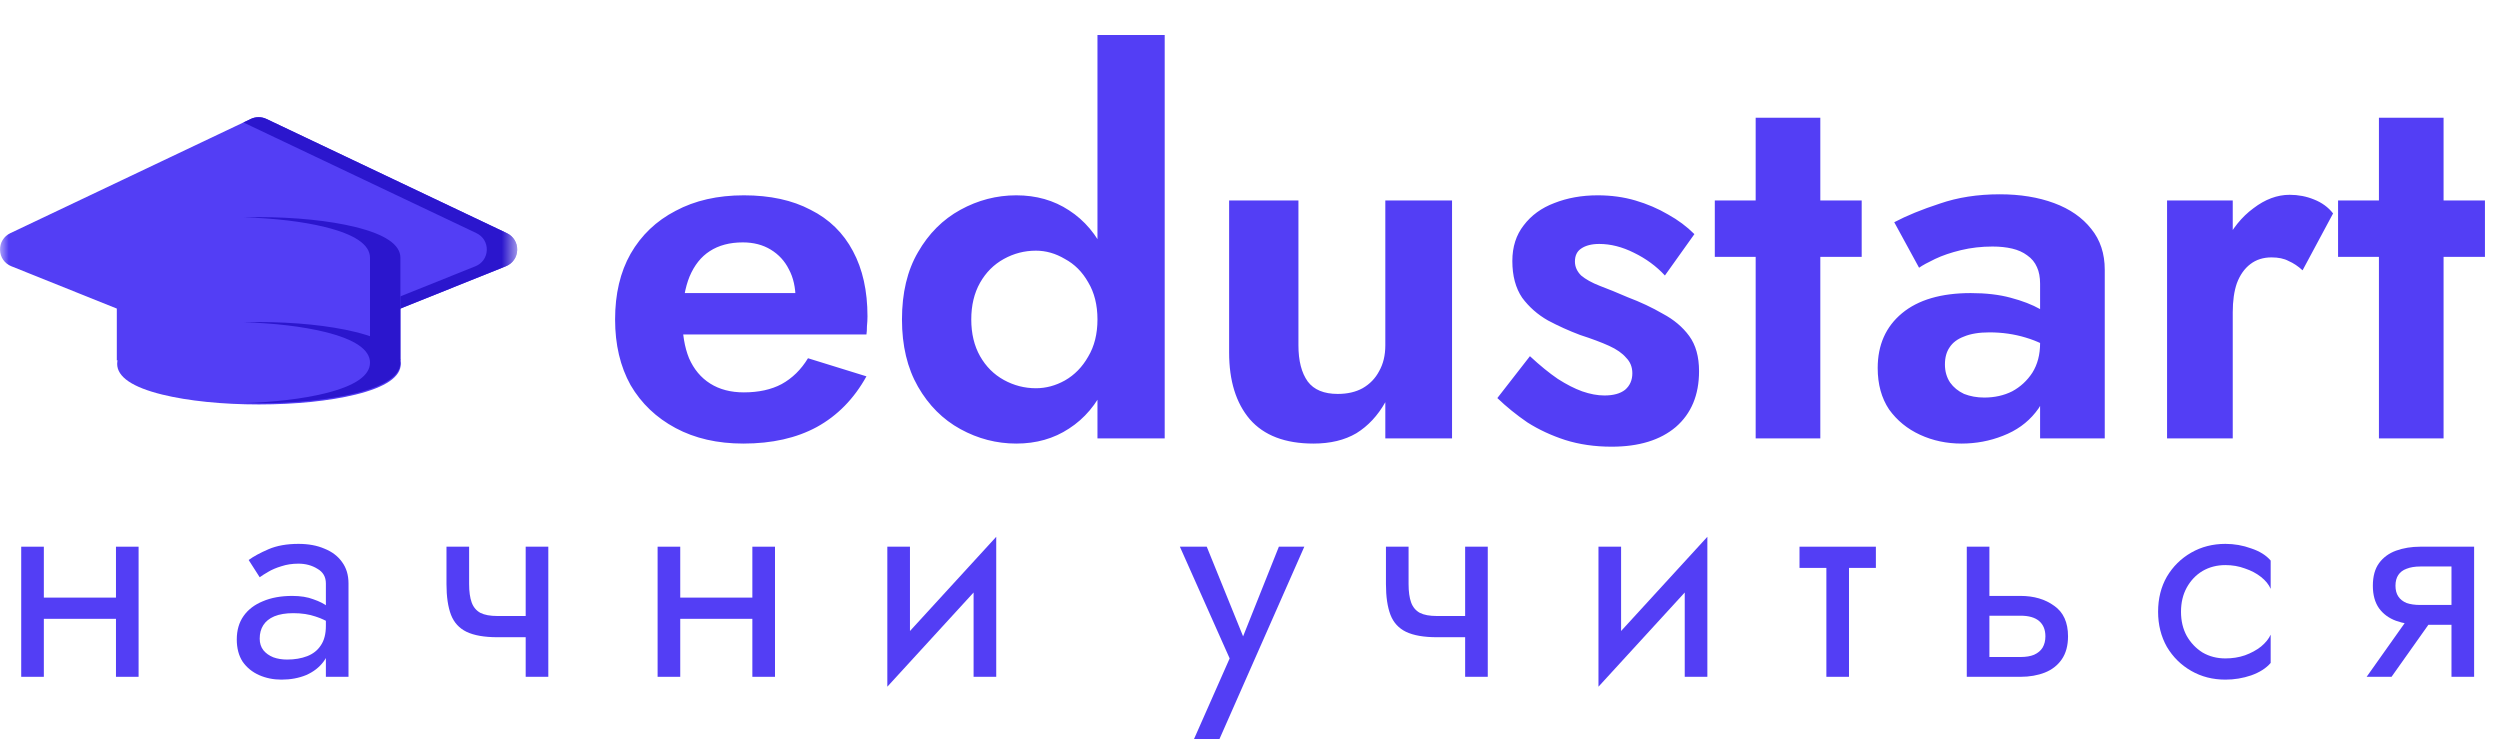 <svg width="142" height="42" viewBox="0 0 142 42" fill="none" xmlns="http://www.w3.org/2000/svg">
<g clip-path="url(#clip0_2114_389)">
<mask id="mask0_2114_389" style="mask-type:luminance" maskUnits="userSpaceOnUse" x="0" y="0" width="30" height="30">
<path d="M29.377 0H0V29.377H29.377V0Z" fill="white"/>
</mask>
<g mask="url(#mask0_2114_389)">
<path d="M28.791 13.244L15.129 6.755C14.991 6.69 14.841 6.656 14.688 6.656C14.536 6.656 14.386 6.69 14.248 6.755L0.586 13.244C0.212 13.422 -0.012 13.789 0.001 14.203C0.013 14.617 0.26 14.969 0.644 15.123L14.306 20.606C14.428 20.655 14.558 20.68 14.688 20.68C14.818 20.68 14.947 20.656 15.071 20.606L28.733 15.123C29.117 14.969 29.364 14.617 29.377 14.203C29.389 13.789 29.165 13.422 28.791 13.244Z" fill="#533EF5"/>
<path d="M28.791 13.244L15.129 6.755C14.991 6.69 14.841 6.656 14.688 6.656C14.536 6.656 14.386 6.69 14.248 6.755L13.825 6.956L27.064 13.244C27.438 13.422 27.663 13.789 27.65 14.203C27.637 14.617 27.39 14.969 27.006 15.123L13.825 20.413L14.306 20.606C14.428 20.655 14.558 20.68 14.689 20.68C14.818 20.68 14.948 20.656 15.071 20.606L28.733 15.123C29.117 14.969 29.364 14.617 29.377 14.203C29.389 13.789 29.165 13.422 28.791 13.244Z" fill="#2B16CD"/>
<path d="M22.743 20.469V14.639C22.743 13.899 21.881 13.312 20.182 12.894C18.709 12.532 16.759 12.333 14.689 12.333C12.619 12.333 10.668 12.532 9.196 12.894C7.496 13.312 6.635 13.899 6.635 14.639V20.469H22.743Z" fill="#533EF5"/>
<path d="M20.203 18.922C18.73 18.56 16.779 18.361 14.709 18.361C12.64 18.361 10.689 18.56 9.216 18.922C7.517 19.34 6.655 19.927 6.655 20.667C6.655 21.407 7.517 21.994 9.216 22.412C10.689 22.774 12.64 22.973 14.709 22.973C16.779 22.973 18.73 22.774 20.203 22.412C21.902 21.994 22.764 21.407 22.764 20.667C22.764 19.927 21.902 19.34 20.203 18.922Z" fill="#533EF5"/>
<path d="M20.181 12.894C18.709 12.532 16.758 12.333 14.688 12.333C14.398 12.333 14.11 12.337 13.825 12.345C15.569 12.392 17.189 12.583 18.455 12.894C20.154 13.312 21.016 13.899 21.016 14.639V20.469H22.743V14.639C22.743 13.899 21.881 13.312 20.181 12.894Z" fill="#2B16CD"/>
<path d="M20.181 18.855C18.709 18.493 16.758 18.293 14.688 18.293C14.398 18.293 14.11 18.298 13.825 18.305C15.569 18.353 17.189 18.544 18.455 18.855C20.154 19.273 21.016 19.86 21.016 20.599C21.016 21.339 20.154 21.926 18.455 22.344C17.189 22.655 15.569 22.846 13.825 22.894C14.11 22.901 14.398 22.906 14.688 22.906C16.758 22.906 18.709 22.706 20.181 22.344C21.881 21.926 22.743 21.339 22.743 20.599C22.743 19.86 21.881 19.273 20.181 18.855Z" fill="#2B16CD"/>
</g>
<path d="M42.222 25.195C40.753 25.195 39.47 24.902 38.374 24.314C37.277 23.727 36.425 22.914 35.818 21.876C35.23 20.818 34.937 19.575 34.937 18.145C34.937 16.696 35.23 15.452 35.818 14.414C36.425 13.357 37.277 12.544 38.374 11.976C39.47 11.388 40.763 11.094 42.251 11.094C43.74 11.094 45.003 11.369 46.041 11.917C47.099 12.446 47.902 13.229 48.45 14.267C48.998 15.286 49.273 16.519 49.273 17.969C49.273 18.145 49.263 18.331 49.243 18.527C49.243 18.723 49.233 18.879 49.214 18.997H37.11V16.647H45.894L44.866 17.998C44.944 17.881 45.013 17.724 45.072 17.528C45.15 17.313 45.189 17.136 45.189 16.999C45.189 16.333 45.062 15.765 44.807 15.295C44.572 14.825 44.229 14.453 43.779 14.179C43.329 13.905 42.8 13.768 42.193 13.768C41.449 13.768 40.822 13.934 40.312 14.267C39.823 14.581 39.441 15.06 39.167 15.707C38.912 16.333 38.775 17.117 38.755 18.057C38.755 18.958 38.883 19.721 39.137 20.348C39.412 20.975 39.813 21.455 40.342 21.788C40.871 22.121 41.507 22.287 42.251 22.287C43.094 22.287 43.808 22.13 44.396 21.817C45.003 21.484 45.502 20.994 45.894 20.348L49.214 21.376C48.509 22.649 47.569 23.609 46.394 24.255C45.238 24.882 43.847 25.195 42.222 25.195ZM62.336 1.988H66.155V24.902H62.336V1.988ZM51.232 18.145C51.232 16.637 51.535 15.364 52.142 14.326C52.749 13.268 53.552 12.465 54.551 11.917C55.55 11.369 56.608 11.094 57.724 11.094C58.86 11.094 59.859 11.378 60.72 11.946C61.602 12.514 62.287 13.327 62.777 14.385C63.286 15.423 63.541 16.676 63.541 18.145C63.541 19.594 63.286 20.848 62.777 21.905C62.287 22.963 61.602 23.776 60.72 24.343C59.859 24.911 58.86 25.195 57.724 25.195C56.608 25.195 55.55 24.921 54.551 24.373C53.552 23.824 52.749 23.021 52.142 21.964C51.535 20.906 51.232 19.633 51.232 18.145ZM55.168 18.145C55.168 18.948 55.335 19.643 55.667 20.231C56 20.818 56.451 21.269 57.019 21.582C57.587 21.895 58.194 22.052 58.84 22.052C59.408 22.052 59.957 21.905 60.485 21.611C61.034 21.298 61.474 20.848 61.807 20.26C62.16 19.672 62.336 18.968 62.336 18.145C62.336 17.322 62.16 16.617 61.807 16.03C61.474 15.442 61.034 15.002 60.485 14.708C59.957 14.394 59.408 14.238 58.84 14.238C58.194 14.238 57.587 14.394 57.019 14.708C56.451 15.021 56 15.472 55.667 16.059C55.335 16.647 55.168 17.342 55.168 18.145ZM73.751 19.614C73.751 20.495 73.927 21.18 74.28 21.67C74.632 22.14 75.2 22.375 75.984 22.375C76.532 22.375 77.002 22.267 77.394 22.052C77.805 21.817 78.118 21.494 78.334 21.083C78.569 20.671 78.686 20.182 78.686 19.614V11.388H82.476V24.902H78.686V22.845C78.255 23.609 77.707 24.197 77.041 24.608C76.375 25 75.563 25.195 74.603 25.195C72.997 25.195 71.792 24.735 70.99 23.815C70.206 22.894 69.814 21.631 69.814 20.025V11.388H73.751V19.614ZM86.9 20.231C87.468 20.759 87.997 21.19 88.486 21.523C88.976 21.837 89.436 22.072 89.867 22.228C90.317 22.385 90.739 22.463 91.13 22.463C91.639 22.463 92.031 22.356 92.305 22.14C92.579 21.905 92.717 21.592 92.717 21.2C92.717 20.848 92.599 20.554 92.364 20.319C92.149 20.064 91.826 19.839 91.395 19.643C90.964 19.447 90.415 19.242 89.749 19.026C89.123 18.791 88.516 18.517 87.928 18.204C87.341 17.871 86.851 17.44 86.459 16.911C86.087 16.363 85.901 15.668 85.901 14.825C85.901 14.022 86.117 13.347 86.547 12.798C86.978 12.23 87.556 11.809 88.281 11.535C89.025 11.241 89.847 11.094 90.748 11.094C91.512 11.094 92.227 11.192 92.893 11.388C93.559 11.584 94.176 11.848 94.744 12.181C95.311 12.495 95.811 12.867 96.242 13.298L94.567 15.648C94.078 15.119 93.49 14.688 92.805 14.355C92.139 14.022 91.483 13.856 90.837 13.856C90.406 13.856 90.063 13.944 89.808 14.12C89.573 14.277 89.456 14.522 89.456 14.855C89.456 15.149 89.573 15.413 89.808 15.648C90.063 15.863 90.415 16.059 90.866 16.235C91.336 16.412 91.865 16.627 92.452 16.882C93.177 17.156 93.843 17.469 94.45 17.822C95.076 18.155 95.576 18.576 95.948 19.085C96.32 19.594 96.506 20.26 96.506 21.083C96.506 22.434 96.066 23.491 95.184 24.255C94.303 25 93.089 25.372 91.541 25.372C90.582 25.372 89.701 25.244 88.898 24.99C88.114 24.735 87.399 24.402 86.753 23.991C86.126 23.56 85.558 23.1 85.049 22.61L86.9 20.231ZM97.401 11.388H105.744V14.59H97.401V11.388ZM99.722 6.688H103.394V24.902H99.722V6.688ZM110.472 20.701C110.472 21.092 110.57 21.435 110.766 21.729C110.962 22.003 111.226 22.219 111.559 22.375C111.912 22.512 112.293 22.581 112.705 22.581C113.292 22.581 113.821 22.463 114.291 22.228C114.761 21.974 115.143 21.621 115.437 21.171C115.731 20.701 115.877 20.143 115.877 19.496L116.348 21.259C116.348 22.121 116.102 22.845 115.613 23.433C115.143 24.02 114.526 24.461 113.762 24.755C113.018 25.049 112.235 25.195 111.412 25.195C110.57 25.195 109.787 25.029 109.062 24.696C108.337 24.363 107.75 23.883 107.299 23.256C106.868 22.61 106.653 21.827 106.653 20.906C106.653 19.594 107.113 18.556 108.034 17.792C108.954 17.029 110.257 16.647 111.941 16.647C112.803 16.647 113.557 16.735 114.203 16.911C114.869 17.087 115.426 17.303 115.877 17.557C116.328 17.812 116.651 18.057 116.847 18.292V20.054C116.318 19.663 115.72 19.369 115.055 19.173C114.409 18.977 113.723 18.879 112.998 18.879C112.411 18.879 111.931 18.958 111.559 19.114C111.187 19.252 110.913 19.457 110.736 19.731C110.56 19.986 110.472 20.309 110.472 20.701ZM109.003 15.207L107.593 12.622C108.298 12.25 109.16 11.897 110.178 11.565C111.197 11.212 112.333 11.036 113.586 11.036C114.741 11.036 115.77 11.202 116.67 11.535C117.571 11.868 118.277 12.358 118.785 13.004C119.295 13.631 119.55 14.404 119.55 15.325V24.902H115.877V16.118C115.877 15.746 115.819 15.432 115.701 15.178C115.584 14.904 115.398 14.678 115.143 14.502C114.908 14.326 114.624 14.199 114.291 14.12C113.958 14.042 113.586 14.003 113.175 14.003C112.548 14.003 111.951 14.071 111.383 14.208C110.815 14.345 110.325 14.512 109.914 14.708C109.503 14.904 109.199 15.07 109.003 15.207ZM126.82 11.388V24.902H123.089V11.388H126.82ZM130.786 15.354C130.532 15.119 130.266 14.943 129.992 14.825C129.739 14.688 129.415 14.62 129.024 14.62C128.553 14.62 128.152 14.747 127.819 15.002C127.486 15.256 127.231 15.618 127.054 16.088C126.898 16.539 126.82 17.087 126.82 17.734L125.762 16.676C125.762 15.599 125.968 14.649 126.38 13.826C126.791 12.984 127.329 12.319 127.995 11.829C128.661 11.32 129.346 11.065 130.052 11.065C130.541 11.065 131.001 11.153 131.432 11.329C131.882 11.506 132.245 11.77 132.519 12.123L130.786 15.354ZM132.802 11.388H141.145V14.59H132.802V11.388ZM135.123 6.688H138.795V24.902H135.123V6.688Z" fill="#533EF5"/>
<path d="M1.96 35.149V33.944H7.422V35.149H1.96ZM6.587 31.052H7.872V38.443H6.587V31.052ZM1.205 31.052H2.49V38.443H1.205V31.052Z" fill="#533EF5"/>
<path d="M14.751 36.274C14.751 36.531 14.82 36.75 14.959 36.932C15.099 37.104 15.286 37.238 15.522 37.334C15.757 37.42 16.02 37.463 16.309 37.463C16.737 37.463 17.118 37.398 17.45 37.27C17.782 37.141 18.039 36.938 18.221 36.659C18.413 36.381 18.51 36.011 18.51 35.551L18.767 36.354C18.767 36.825 18.638 37.232 18.381 37.575C18.135 37.907 17.803 38.164 17.385 38.346C16.968 38.517 16.502 38.603 15.988 38.603C15.527 38.603 15.104 38.517 14.718 38.346C14.333 38.175 14.022 37.923 13.787 37.591C13.562 37.248 13.449 36.825 13.449 36.322C13.449 35.797 13.578 35.353 13.835 34.989C14.092 34.624 14.456 34.346 14.927 34.153C15.399 33.95 15.955 33.848 16.598 33.848C17.069 33.848 17.471 33.912 17.803 34.041C18.146 34.158 18.419 34.298 18.622 34.458C18.826 34.608 18.965 34.731 19.04 34.828V35.583C18.676 35.326 18.306 35.139 17.931 35.021C17.557 34.892 17.134 34.828 16.662 34.828C16.234 34.828 15.875 34.887 15.586 35.005C15.307 35.122 15.099 35.288 14.959 35.503C14.82 35.717 14.751 35.974 14.751 36.274ZM14.751 32.788L14.124 31.808C14.402 31.604 14.777 31.401 15.249 31.197C15.72 30.994 16.287 30.892 16.951 30.892C17.519 30.892 18.012 30.983 18.43 31.165C18.858 31.336 19.19 31.588 19.426 31.92C19.672 32.252 19.795 32.659 19.795 33.141V38.443H18.51V33.141C18.51 32.766 18.349 32.488 18.028 32.306C17.717 32.113 17.358 32.016 16.951 32.016C16.598 32.016 16.277 32.065 15.988 32.161C15.698 32.247 15.447 32.354 15.232 32.482C15.029 32.6 14.868 32.702 14.751 32.788Z" fill="#533EF5"/>
<path d="M28.252 36.194V34.989H30.774V36.194H28.252ZM29.859 31.052H31.144V38.443H29.859V31.052ZM26.646 31.052V33.173C26.646 33.602 26.694 33.95 26.79 34.217C26.887 34.485 27.053 34.683 27.288 34.812C27.524 34.93 27.845 34.989 28.252 34.989V36.194C27.513 36.194 26.929 36.092 26.501 35.888C26.083 35.685 25.789 35.364 25.617 34.924C25.446 34.474 25.36 33.891 25.36 33.173V31.052H26.646Z" fill="#533EF5"/>
<path d="M38.108 35.149V33.944H43.57V35.149H38.108ZM42.734 31.052H44.02V38.443H42.734V31.052ZM37.352 31.052H38.638V38.443H37.352V31.052Z" fill="#533EF5"/>
<path d="M56.505 32.338L50.4 39.005L50.481 37.157L56.586 30.49L56.505 32.338ZM51.686 31.052V37.238L50.4 39.005V31.052H51.686ZM56.586 30.49V38.443H55.3V32.257L56.586 30.49Z" fill="#533EF5"/>
<path d="M74.085 31.052L69.266 41.977H67.82L69.844 37.398L67.017 31.052H68.543L70.888 36.836L70.358 36.772L72.64 31.052H74.085Z" fill="#533EF5"/>
<path d="M81.614 36.194V34.989H84.136V36.194H81.614ZM83.22 31.052H84.505V38.443H83.22V31.052ZM80.007 31.052V33.173C80.007 33.602 80.055 33.95 80.151 34.217C80.248 34.485 80.414 34.683 80.65 34.812C80.885 34.93 81.207 34.989 81.614 34.989V36.194C80.874 36.194 80.291 36.092 79.862 35.888C79.445 35.685 79.15 35.364 78.979 34.924C78.807 34.474 78.722 33.891 78.722 33.173V31.052H80.007Z" fill="#533EF5"/>
<path d="M96.898 32.338L90.793 39.005L90.873 37.157L96.978 30.49L96.898 32.338ZM92.078 31.052V37.238L90.793 39.005V31.052H92.078ZM96.978 30.49V38.443H95.693V32.257L96.978 30.49Z" fill="#533EF5"/>
<path d="M102.212 31.052H106.55V32.257H102.212V31.052ZM103.738 31.374H105.023V38.443H103.738V31.374Z" fill="#533EF5"/>
<path d="M111.713 31.052H112.998V38.443H111.713V31.052ZM112.468 34.972V33.848H114.765C115.526 33.848 116.163 34.035 116.677 34.41C117.202 34.774 117.464 35.353 117.464 36.145C117.464 36.67 117.346 37.104 117.111 37.447C116.876 37.789 116.554 38.041 116.147 38.202C115.74 38.362 115.279 38.443 114.765 38.443H112.468V37.318H114.765C115.076 37.318 115.333 37.275 115.536 37.19C115.751 37.093 115.912 36.959 116.018 36.788C116.125 36.606 116.179 36.392 116.179 36.145C116.179 35.77 116.061 35.481 115.826 35.278C115.59 35.074 115.237 34.972 114.765 34.972H112.468Z" fill="#533EF5"/>
<path d="M123.881 34.748C123.881 35.262 123.988 35.717 124.203 36.113C124.428 36.509 124.727 36.825 125.102 37.061C125.488 37.286 125.922 37.398 126.404 37.398C126.8 37.398 127.169 37.34 127.512 37.222C127.866 37.093 128.171 36.927 128.428 36.724C128.685 36.509 128.867 36.284 128.974 36.049V37.655C128.717 37.955 128.348 38.191 127.866 38.362C127.394 38.523 126.907 38.603 126.404 38.603C125.686 38.603 125.038 38.437 124.46 38.105C123.881 37.773 123.421 37.318 123.078 36.74C122.746 36.151 122.58 35.486 122.58 34.748C122.58 33.998 122.746 33.334 123.078 32.755C123.421 32.177 123.881 31.722 124.46 31.39C125.038 31.058 125.686 30.892 126.404 30.892C126.907 30.892 127.394 30.977 127.866 31.149C128.348 31.309 128.717 31.54 128.974 31.84V33.446C128.867 33.2 128.685 32.975 128.428 32.772C128.171 32.568 127.866 32.407 127.512 32.289C127.169 32.161 126.8 32.097 126.404 32.097C125.922 32.097 125.488 32.209 125.102 32.434C124.727 32.659 124.428 32.975 124.203 33.382C123.988 33.778 123.881 34.233 123.881 34.748Z" fill="#533EF5"/>
<path d="M135.839 38.443H134.425L137.156 34.587H138.57L135.839 38.443ZM140.53 38.443H139.244V31.052H140.53V38.443ZM139.775 34.362V35.487H137.477C136.973 35.487 136.513 35.412 136.096 35.262C135.688 35.112 135.367 34.876 135.132 34.555C134.896 34.223 134.778 33.794 134.778 33.27C134.778 32.734 134.896 32.306 135.132 31.984C135.367 31.663 135.688 31.427 136.096 31.277C136.513 31.127 136.973 31.052 137.477 31.052H139.775V32.177H137.477C137.166 32.177 136.905 32.22 136.69 32.306C136.487 32.38 136.331 32.498 136.224 32.659C136.117 32.82 136.063 33.023 136.063 33.27C136.063 33.516 136.117 33.719 136.224 33.88C136.331 34.041 136.487 34.164 136.69 34.249C136.905 34.325 137.166 34.362 137.477 34.362H139.775Z" fill="#533EF5"/>
</g>
<defs>
<clipPath id="clip0_2114_389">
<rect width="141.377" height="42" fill="white"/>
</clipPath>
</defs>
</svg>
